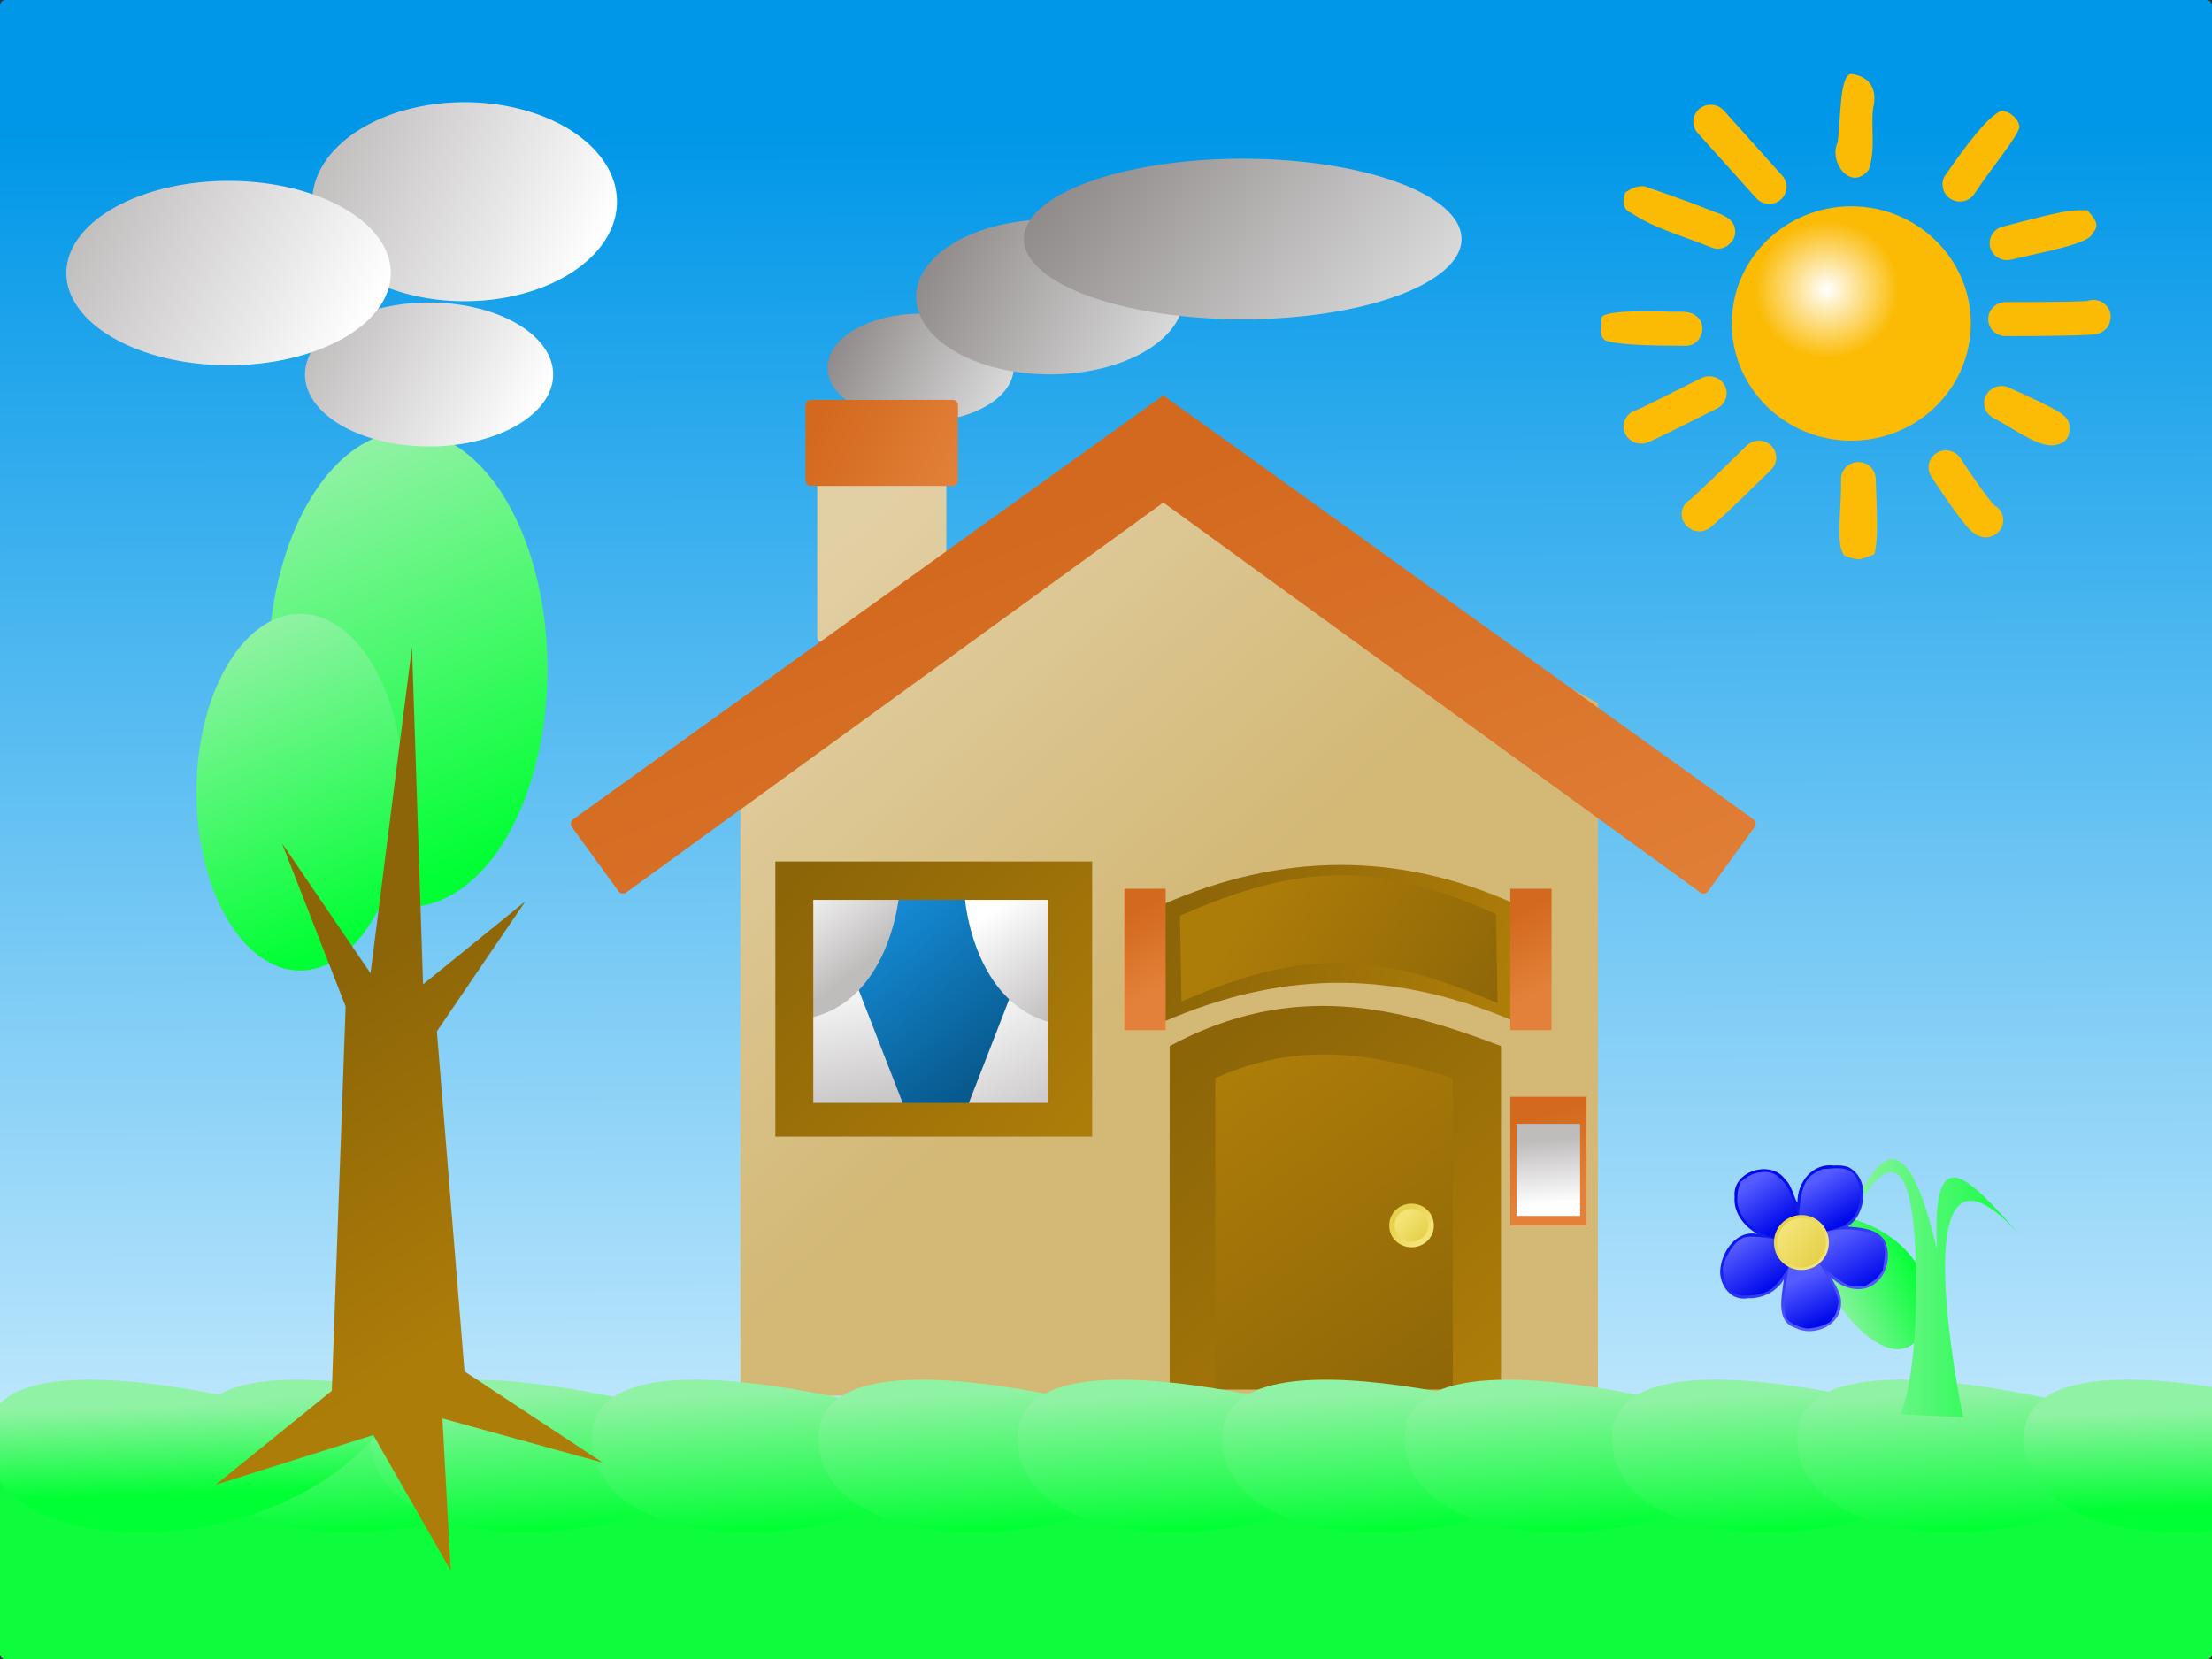 <?xml version="1.0" encoding="UTF-8"?>
<svg version="1.0" viewBox="0 0 800 600" xmlns="http://www.w3.org/2000/svg" xmlns:xlink="http://www.w3.org/1999/xlink">
<rect x="0" y="0" width="800" height="600" fill="#333333" stroke="none"/>
<defs>
<linearGradient id="d">
<stop stop-color="#545bff" offset="0"/>
<stop stop-color="#000aeb" offset="1"/>
</linearGradient>
<linearGradient id="a">
<stop stop-color="#90f2a4" offset="0"/>
<stop stop-color="#0f3" offset="1"/>
</linearGradient>
<linearGradient id="g">
<stop stop-color="#f4e477" offset="0"/>
<stop stop-color="#e6d24e" offset="1"/>
</linearGradient>
<linearGradient id="f">
<stop stop-color="#d2691e" offset="0"/>
<stop stop-color="#e3813a" offset="1"/>
</linearGradient>
<linearGradient id="b">
<stop stop-color="#8c6508" offset="0"/>
<stop stop-color="#ad7d09" offset="1"/>
</linearGradient>
<linearGradient id="c">
<stop stop-color="#bfbcbc" offset="0"/>
<stop stop-color="#fff" offset="1"/>
</linearGradient>
<radialGradient id="s" cx="44.699" cy="42.721" r="12.239" gradientTransform="scale(1.022 .978)" gradientUnits="userSpaceOnUse">
<stop stop-color="#fff" offset="0"/>
<stop stop-color="#fff" stop-opacity="0" offset="1"/>
</radialGradient>
<linearGradient id="ag" x1="345.98" x2="347.4" y1="46.147" y2="574.37" gradientUnits="userSpaceOnUse">
<stop stop-color="#0097e8" offset="0"/>
<stop stop-color="#d6f1ff" offset="1"/>
</linearGradient>
<linearGradient id="af" x1="320.99" x2="296.73" y1="351.18" y2="320" gradientTransform="translate(-13,1)" gradientUnits="userSpaceOnUse" xlink:href="#c"/>
<linearGradient id="ae" x1="323.93" x2="313.11" y1="407.13" y2="350.41" gradientTransform="translate(-11.167 1)" gradientUnits="userSpaceOnUse" xlink:href="#c"/>
<linearGradient id="ad" x1="298.93" x2="330.11" y1="404.81" y2="350.41" gradientTransform="matrix(-1 0 0 1 687.24 3)" gradientUnits="userSpaceOnUse" xlink:href="#c"/>
<linearGradient id="ac" x1="295.66" x2="322.4" y1="359.68" y2="322.17" gradientTransform="matrix(-1 0 0 1 687.24 3)" gradientUnits="userSpaceOnUse" xlink:href="#c"/>
<linearGradient id="ab" x1="346" x2="285" y1="398.7" y2="323.62" gradientTransform="translate(-2,1)" gradientUnits="userSpaceOnUse">
<stop stop-color="#08598c" offset="0"/>
<stop stop-color="#1a9ef2" offset="1"/>
</linearGradient>
<linearGradient id="aa" x1="289" x2="389" y1="317" y2="410.06" gradientTransform="translate(-2,1)" gradientUnits="userSpaceOnUse" xlink:href="#b"/>
<linearGradient id="z" x1="417.03" x2="517.85" y1="381.16" y2="502.51" gradientTransform="translate(17)" gradientUnits="userSpaceOnUse" xlink:href="#b"/>
<linearGradient id="y" x1="508.42" x2="422.55" y1="512.92" y2="392.92" gradientTransform="translate(17)" gradientUnits="userSpaceOnUse" xlink:href="#b"/>
<linearGradient id="x" x1="366" x2="454" y1="194" y2="416" gradientUnits="userSpaceOnUse" xlink:href="#f"/>
<linearGradient id="w" x1="296.31" x2="346.47" y1="151.19" y2="175.75" gradientUnits="userSpaceOnUse" xlink:href="#f"/>
<linearGradient id="v" x1="488" x2="359" y1="290" y2="143" gradientUnits="userSpaceOnUse">
<stop stop-color="#d3b876" offset="0"/>
<stop stop-color="#e2d0a5" offset="1"/>
</linearGradient>
<linearGradient id="u" x1="507.45" x2="514.65" y1="439.68" y2="446.88" gradientUnits="userSpaceOnUse" xlink:href="#g"/>
<linearGradient id="t" x1="512.56" x2="506.76" y1="447.81" y2="441.54" gradientUnits="userSpaceOnUse" xlink:href="#g"/>
<linearGradient id="az" x1="37" x2="40" y1="487" y2="536.27" gradientTransform="translate(75,18)" gradientUnits="userSpaceOnUse" xlink:href="#a"/>
<linearGradient id="ay" x1="37" x2="40" y1="487" y2="536.27" gradientTransform="translate(139,18)" gradientUnits="userSpaceOnUse" xlink:href="#a"/>
<linearGradient id="ax" x1="37" x2="40" y1="487" y2="536.27" gradientTransform="translate(219,18)" gradientUnits="userSpaceOnUse" xlink:href="#a"/>
<linearGradient id="aw" x1="37" x2="40" y1="487" y2="536.27" gradientTransform="translate(301,18)" gradientUnits="userSpaceOnUse" xlink:href="#a"/>
<linearGradient id="av" x1="37" x2="40" y1="487" y2="536.27" gradientTransform="translate(373,18)" gradientUnits="userSpaceOnUse" xlink:href="#a"/>
<linearGradient id="au" x1="37" x2="40" y1="487" y2="536.27" gradientTransform="translate(447,18)" gradientUnits="userSpaceOnUse" xlink:href="#a"/>
<linearGradient id="at" x1="37" x2="40" y1="487" y2="536.27" gradientTransform="translate(513,18)" gradientUnits="userSpaceOnUse" xlink:href="#a"/>
<linearGradient id="as" x1="37" x2="40" y1="487" y2="536.27" gradientTransform="translate(588,18)" gradientUnits="userSpaceOnUse" xlink:href="#a"/>
<linearGradient id="ar" x1="37" x2="40" y1="487" y2="536.27" gradientTransform="translate(655,18)" gradientUnits="userSpaceOnUse" xlink:href="#a"/>
<linearGradient id="e" x1="35" x2="144" y1="126.5" y2="185.5" gradientUnits="userSpaceOnUse" xlink:href="#c"/>
<linearGradient id="i" x1="111" x2="173" y1="224" y2="367" gradientUnits="userSpaceOnUse" xlink:href="#a"/>
<linearGradient id="aq" x1="121" x2="192" y1="356" y2="466" gradientUnits="userSpaceOnUse" xlink:href="#b"/>
<linearGradient id="h" x1="35" x2="144" y1="126.5" y2="185.5" gradientUnits="userSpaceOnUse">
<stop stop-color="#8e8888" offset="0"/>
<stop stop-color="#d8d8d8" offset="1"/>
</linearGradient>
<linearGradient id="ap" x1="430.19" x2="542.76" y1="320.58" y2="360.21" gradientUnits="userSpaceOnUse" xlink:href="#b"/>
<linearGradient id="ao" x1="541.04" x2="456.61" y1="375.72" y2="321.15" gradientUnits="userSpaceOnUse" xlink:href="#b"/>
<linearGradient id="an" x1="546.21" x2="563.44" y1="332.35" y2="353.03" gradientTransform="matrix(1.444 0 0 .947 -242.76 17.098)" gradientUnits="userSpaceOnUse" xlink:href="#f"/>
<linearGradient id="r" x1="546.21" x2="563.44" y1="332.35" y2="353.03" gradientTransform="matrix(1.444 0 0 .947 -382.33 17.098)" gradientUnits="userSpaceOnUse" xlink:href="#f"/>
<linearGradient id="am" x1="546.21" x2="563.44" y1="332.35" y2="353.03" gradientTransform="matrix(2.667 0 0 .862 -910.34 119.69)" gradientUnits="userSpaceOnUse" xlink:href="#f"/>
<linearGradient id="al" x1="546.21" x2="556.54" y1="332.35" y2="367.03" gradientTransform="matrix(2.222 0 0 .617 -665.29 208.11)" gradientUnits="userSpaceOnUse" xlink:href="#c"/>
<linearGradient id="ak" x1="765" x2="766" y1="511" y2="546" gradientUnits="userSpaceOnUse" xlink:href="#a"/>
<linearGradient id="aj" x1="50" x2="51" y1="509" y2="541" gradientUnits="userSpaceOnUse" xlink:href="#a"/>
<linearGradient id="q" x1="-118.57" x2="-143.54" y1="564.53" y2="523.9" gradientUnits="userSpaceOnUse" xlink:href="#d"/>
<linearGradient id="p" x1="-122.06" x2="-112.93" y1="515.74" y2="530.9" gradientUnits="userSpaceOnUse" xlink:href="#d"/>
<linearGradient id="o" x1="-114.87" x2="-104.28" y1="536.15" y2="554.32" gradientUnits="userSpaceOnUse" xlink:href="#d"/>
<linearGradient id="n" x1="-129.94" x2="-122.36" y1="552.38" y2="568.32" gradientUnits="userSpaceOnUse" xlink:href="#d"/>
<linearGradient id="m" x1="-147.14" x2="-136.35" y1="517.59" y2="533.04" gradientUnits="userSpaceOnUse" xlink:href="#d"/>
<linearGradient id="l" x1="-150.25" x2="-139.56" y1="538.58" y2="555" gradientUnits="userSpaceOnUse" xlink:href="#d"/>
<linearGradient id="k" x1="317.85" x2="213.79" y1="292.08" y2="189.69" gradientUnits="userSpaceOnUse" xlink:href="#g"/>
<linearGradient id="j" x1="200.08" x2="315.43" y1="200.55" y2="292.08" gradientUnits="userSpaceOnUse" xlink:href="#g"/>
<linearGradient id="ai" x1="667.5" x2="737.42" y1="467.07" y2="467.07" gradientUnits="userSpaceOnUse" xlink:href="#a"/>
<linearGradient id="ah" x1="680.89" x2="704.63" y1="435.59" y2="435.59" gradientTransform="matrix(1.334 -.62 .327 .703 -390.87 582.78)" gradientUnits="userSpaceOnUse" xlink:href="#a"/>
</defs>
<rect y="-4.2188e-15" width="800" height="600" rx="1.944" ry="1.944" fill="url(#ag)"/>
<path transform="translate(2,-55)" d="m196 297a50.5 86 0 1 1-101 0 50.5 86 0 1 1 101 0z" fill="url(#i)"/>
<rect y="529" width="800" height="71" rx="1.944" ry="1.944" fill="#0dfd3d"/>
<g transform="matrix(2.08 0 0 2.08 565.75 17.857)" fill-rule="evenodd">
<path transform="matrix(.965 0 0 .946 4.527 -.756)" d="m68.563 51.18c0 11.889-9.649 21.538-21.538 21.538s-21.538-9.649-21.538-21.538 9.649-21.538 21.538-21.538 21.538 9.649 21.538 21.538z" fill="#fb0" fill-opacity=".981" stroke-linejoin="round" stroke-width="1.308"/>
<path d="m47.529 16.162c-1.631 3.452 2.325 8.671 5.419 4.753 1.193-3.41 0.346-7.149 0.749-10.695 0.791-3.099-0.442-5.587-3.88-5.956-1.99 0.39-1.724 7.858-2.288 11.898z" fill="#fb0" fill-opacity=".981"/>
<path d="m25.351 9.628c-1.173 0.037-2.219 0.739-2.678 1.798-0.46 1.06-0.25 2.284 0.537 3.138 0 0 2.45 2.713 10.072 11.203 0.694 0.849 1.809 1.256 2.901 1.058s1.984-0.968 2.323-2.004c0.339-1.037 0.07-2.172-0.701-2.956-7.619-8.487-10.041-11.202-10.041-11.202-0.6-0.689-1.489-1.071-2.413-1.035z" fill="#fb0" fill-opacity=".981"/>
<path d="m10.606 24.851c-0.312 1.094-0.746 2.9 1.058 3.595 4.149 2.767 8.959 3.979 14.045 6.04 1.956 0.767 4.209-1.007 3.993-3.029-0.092-1.92-2.154-2.717-3.732-3.255-3.962-1.616-8.02-2.995-12.063-4.403-1.196-0.12-2.325 0.437-3.301 1.052z" fill="#fb0" fill-opacity=".981"/>
<path d="m6.475 46.865c0.129 1.377-0.602 2.966 0.711 3.773 2.744 0.897 9.268 0.865 14.202 0.914 2.391-0.185 3.556-3.508 1.713-5.053-1.418-1.321-3.48-0.727-5.228-0.912-2.051-0.045-11.84-0.375-11.398 1.278z" fill="#fb0" fill-opacity=".981"/>
<path d="m25.11 56.834c-0.474 0.011-0.939 0.133-1.357 0.354-5.704 2.881-8.627 4.323-10.101 5.025-0.688 0.327-1.014 0.462-1.176 0.532-0.012 5e-3 -0.081 0.026-0.091 0.03-1.417 0.457-2.28 1.86-2.031 3.301 0.249 1.442 1.535 2.489 3.026 2.463 0 0 0.396-9e-3 0.513-0.03 0.116-0.02 0.207-0.042 0.271-0.059 0.129-0.034 0.204-0.065 0.272-0.089 0.134-0.047 0.221-0.087 0.361-0.147 0.281-0.12 0.7-0.31 1.478-0.68 1.556-0.741 4.526-2.193 10.252-5.084 1.284-0.608 1.958-2.015 1.616-3.372s-1.608-2.293-3.033-2.244z" fill="#fb0" fill-opacity=".981"/>
<path d="m33.734 68.036c-0.774 0.027-1.508 0.344-2.05 0.887-5.184 5.082-7.8 7.55-9.047 8.69-0.485 0.445-0.601 0.548-0.723 0.651-5e-3 4e-3 -0.026 0.025-0.03 0.029-0.925 0.538-1.488 1.518-1.478 2.572l0.121 0.887 0.693 1.123 1.176 0.768c1e-3 1e-3 1.025 0.178 1.025 0.178 1e-3 0 0.472-0.026 0.634-0.059 0.161-0.034 0.261-0.083 0.362-0.119 0.202-0.07 0.325-0.126 0.422-0.177 0.388-0.203 0.458-0.271 0.603-0.384 0.29-0.228 0.651-0.535 1.327-1.153 1.351-1.236 3.959-3.704 9.166-8.809 0.901-0.849 1.174-2.156 0.685-3.284-0.488-1.129-1.636-1.844-2.886-1.8z" fill="#fb0" fill-opacity=".981"/>
<path d="m51.013 71.761c-0.8 0.031-1.555 0.372-2.098 0.949-0.543 0.576-0.83 1.341-0.797 2.125 0.125 5.017-1.024 11.079 0.53 13.142 1.791 0.78 2.817 0.691 2.817 0.691l2.418-0.839c0.597-1.95 0.612-5.071 0.266-13.142-8e-3 -0.8-0.346-1.562-0.937-2.114-0.591-0.551-1.384-0.844-2.199-0.812z" fill="#fb0" fill-opacity=".981"/>
<path d="m66.391 69.721c-1.117-0.016-2.151 0.574-2.688 1.535-0.538 0.96-0.489 2.132 0.125 3.047 3.154 4.809 4.913 7.188 6.031 8.483 0.559 0.648 0.938 1.024 1.447 1.389 0.255 0.183 0.532 0.376 1.056 0.533 0.261 0.078 0.597 0.157 0.995 0.147 0.198-5e-3 0.414-0.037 0.633-0.088 0.219-0.052 0.633-0.237 0.633-0.237 1.019-0.483 1.676-1.485 1.702-2.594 0.025-1.11-0.585-2.14-1.581-2.667-0.023-0.024 0-0.011-0.272-0.325-0.786-0.912-2.497-3.135-5.578-7.834-0.541-0.848-1.483-1.371-2.503-1.389z" fill="#fb0" fill-opacity=".981"/>
<path d="m75.679 58.548c-1.329 0.149-2.399 1.137-2.629 2.429-0.23 1.291 0.435 2.576 1.633 3.158 3.491 1.765 7.812 5.214 10.705 4.658 2.394-0.453 2.599-2.077 2.407-3.701-0.398-1.56-1.788-2.346-10.337-6.219-0.545-0.284-1.166-0.398-1.779-0.325z" fill="#fb0" fill-opacity=".981"/>
<path d="m91.962 43.562c-0.33 7e-3 -0.656 0.067-0.965 0.177-0.191 0.018-0.38 0.029-1.056 0.059-1.814 0.081-5.579 0.148-13.177 0.148-1.087-0.015-2.099 0.545-2.647 1.466-0.548 0.92-0.548 2.059 0 2.98s1.56 1.481 2.647 1.466c7.643 0 11.453-0.089 13.449-0.178 0.998-0.044 1.544-0.062 1.96-0.118 0.208-0.028 0.347-0.04 0.693-0.148 0.173-0.054 0.399-0.106 0.815-0.384 0.104-0.07 0.232-0.179 0.361-0.296 0.13-0.117 0.422-0.443 0.423-0.443l0.361-0.739c1e-3 0 0.181-0.975 0.181-0.975 0.017-0.8-0.298-1.571-0.872-2.139s-1.358-0.884-2.173-0.876z" fill="#fb0" fill-opacity=".981"/>
<path d="m90.973 27.978c-3.183 0-3.184-0.191-14.601 2.814-1.085 0.217-1.961 0.999-2.282 2.038-0.322 1.038-0.038 2.166 0.741 2.937 0.779 0.772 1.926 1.063 2.989 0.76 5.22-1.248 13.699-2.75 14.003-4.54 1.507-1.532 0.229-2.673-0.85-4.009z" fill="#fb0" fill-opacity=".981"/>
<path d="m75.992 10.633c-1.791 0.975-3.973 2.939-9.752 11.262-0.899 1.379-0.487 3.212 0.92 4.094 1.407 0.881 3.277 0.478 4.176-0.902 2.949-4.524 7.449-9.762 7.828-11.627-0.262-1.527-1.717-2.665-3.172-2.827z" fill="#fb0" fill-opacity=".981"/>
<path d="m58.218 41.782c0 6.607-5.606 11.97-12.514 11.97s-12.514-5.363-12.514-11.97c0-6.608 5.606-11.97 12.514-11.97s12.514 5.362 12.514 11.97z" fill="url(#s)"/>
</g>
<path d="m297.5 151.69c-1.08 0-1.94 0.86-1.94 1.93v76.76c0 1.07 0.86 1.93 1.94 1.93h10.62l-40.34 22v250.47h310.13v-250.47l-155.07-84.56-80.59 43.94v-60.07c0-1.07-0.89-1.93-1.97-1.93h-42.78z" fill="url(#v)"/>
<path transform="matrix(.723 0 0 .68 83.337 106.47)" d="m196 297a50.5 86 0 1 1-101 0 50.5 86 0 1 1 101 0z" fill="url(#i)"/>
<path d="m420.72 143-213.47 153.34c-0.87 0.64-1.07 1.85-0.44 2.72l16.91 23.32c0.63 0.87 1.85 1.07 2.72 0.43l194.28-141.06 194.25 141.06c0.87 0.64 2.08 0.44 2.72-0.43l16.93-23.32c0.64-0.87 0.44-2.08-0.43-2.72l-213.47-153.34z" fill="url(#x)"/>
<path transform="matrix(.51 0 0 .521 285.53 51.973)" d="m159 155.5a66 37.5 0 1 1-132 0 66 37.5 0 1 1 132 0z" fill="url(#h)"/>
<path d="m293.28 144.62c-1.08 0-1.97 0.87-1.97 1.94v27.22c0 1.08 0.89 1.97 1.97 1.97h51.25c1.08 0 1.94-0.89 1.94-1.97v-27.22c0-1.07-0.86-1.94-1.94-1.94h-51.25z" fill="url(#w)"/>
<path d="m423.03 378.32c44.37-23.85 82.43-14.28 119.82 0v124.19h-119.82v-124.19z" fill="url(#z)"/>
<path d="m439.55 389.93c31.8-14.29 59.08-8.24 85.87 0v112.58h-85.87v-112.58z" fill="url(#y)"/>
<rect x="293.48" y="324.62" width="86.463" height="75.086" fill="url(#ab)"/>
<path d="m309.36 354.96 19.79 50.85-47.45-1.55v-51.93l27.66 2.63z" fill="url(#ae)" fill-rule="evenodd"/>
<path d="m366.71 356.96-19.78 50.85 47.44-1.55v-51.93l-27.66 2.63z" fill="url(#ad)" fill-rule="evenodd"/>
<path d="m325.33 322.46s-3.32 47.95-43.13 46.63c0-7-0.2-48.09-0.2-48.09l43.33 1.46z" fill="url(#af)" fill-rule="evenodd"/>
<path d="m348.91 324.46s3.32 47.95 43.13 46.63c0-10.17 0.2-48.09 0.2-48.09l-43.33 1.46z" fill="url(#ac)" fill-rule="evenodd"/>
<path d="m280.41 311.56v99.5h114.59v-99.5h-114.59zm13.73 13.9h84.8v73.43h-84.8v-73.43z" fill="url(#aa)"/>
<path transform="matrix(1.333 0 0 1.333 -169.95 -147.53)" d="m516.51 443.16a6.041 5.809 0 1 1-12.08 0 6.041 5.809 0 1 1 12.08 0z" fill="url(#t)"/>
<path d="m516.51 443.16a6.041 5.809 0 1 1-12.08 0 6.041 5.809 0 1 1 12.08 0z" fill="url(#u)"/>
<path d="m211.03 519s-139-45-141 0c-2.001 45 99 49 141 0z" fill="url(#az)" fill-rule="evenodd"/>
<path d="m275.03 519s-139-45-141 0 99 49 141 0z" fill="url(#ay)" fill-rule="evenodd"/>
<path d="m355.03 519s-139-45-141 0 99 49 141 0z" fill="url(#ax)" fill-rule="evenodd"/>
<path d="m437.03 519s-139-45-141 0 99 49 141 0z" fill="url(#aw)" fill-rule="evenodd"/>
<path d="m509.03 519s-139-45-141 0 99 49 141 0z" fill="url(#av)" fill-rule="evenodd"/>
<path d="m583.03 519s-139-45-141 0 99 49 141 0z" fill="url(#au)" fill-rule="evenodd"/>
<path d="m649.03 519s-139-45-141 0 99 49 141 0z" fill="url(#at)" fill-rule="evenodd"/>
<path d="m724.03 519s-139-45-141 0 99 49 141 0z" fill="url(#as)" fill-rule="evenodd"/>
<path d="m791.03 519s-139-45-141 0 99 49 141 0z" fill="url(#ar)" fill-rule="evenodd"/>
<path transform="matrix(.835 0 0 .96 90.372 -76.329)" d="m159 155.5a66 37.5 0 1 1-132 0 66 37.5 0 1 1 132 0z" fill="url(#e)"/>
<path transform="matrix(.842 0 0 .972 99.973 -43.936)" d="m159 155.5a66 37.5 0 1 1-132 0 66 37.5 0 1 1 132 0z" fill="url(#e)"/>
<path transform="matrix(.68 0 0 .694 91.944 27.52)" d="m159 155.5a66 37.5 0 1 1-132 0 66 37.5 0 1 1 132 0z" fill="url(#e)"/>
<path transform="matrix(.721 0 0 .854 51.669 -54.844)" d="m159 155.5a66 37.5 0 1 1-132 0 66 37.5 0 1 1 132 0z" fill="url(#e)"/>
<path transform="matrix(.889 0 0 .889 -.01 -39.478)" d="m159 155.5a66 37.5 0 1 1-132 0 66 37.5 0 1 1 132 0z" fill="url(#e)"/>
<path transform="matrix(.714 0 0 .824 29.619 14.409)" d="m159 155.5a66 37.5 0 1 1-132 0 66 37.5 0 1 1 132 0z" fill="url(#e)"/>
<path transform="matrix(.743 0 0 .75 .455 63.75)" d="m196 297a50.5 86 0 1 1-101 0 50.5 86 0 1 1 101 0z" fill="url(#i)"/>
<path d="m31.5 499c-13.791 0.1-25.286 2.46-31.5 8.53v28.19c20.649 28.34 100.02 25.29 136.03-16.72 0 0-62.746-20.32-104.53-20z" fill="url(#aj)"/>
<path d="m102 305 23 59-5 139-42 34 57-18 28 49-3-55 58 16-50-33-10-123 32-47-37 30-4-122-15 118-32-47z" fill="url(#aq)" fill-rule="evenodd"/>
<path transform="matrix(.733 0 0 .747 311.53 -8.774)" d="m159 155.5a66 37.5 0 1 1-132 0 66 37.5 0 1 1 132 0z" fill="url(#h)"/>
<path transform="matrix(1.199 0 0 .774 337.94 -33.92)" d="m159 155.5a66 37.5 0 1 1-132 0 66 37.5 0 1 1 132 0z" fill="url(#h)"/>
<path d="m420.42 327.18c42.7-18.84 85.39-19.44 128.08 0v42.51c-42.35-18.21-82.67-19.78-128.08 0v-42.51z" fill="url(#ap)"/>
<path d="m426.74 331.2c42.69-18.84 71.6-20.01 114.3-0.57l0.57 32.16c-42.35-18.2-68.89-20.34-114.29-0.57l-0.58-31.02z" fill="url(#ao)"/>
<rect x="546.21" y="321.44" width="14.933" height="51.117" fill="url(#an)"/>
<rect x="406.64" y="321.44" width="14.933" height="51.117" fill="url(#r)"/>
<rect x="406.64" y="321.44" width="14.933" height="51.117" fill="url(#r)"/>
<rect x="546.21" y="396.68" width="27.569" height="46.522" fill="url(#am)"/>
<rect x="548.5" y="406.44" width="22.974" height="33.312" fill="url(#al)"/>
<path d="m768.5 499c-20.41 0.16-35.81 5.23-36.47 20-1.15 25.89 31.79 38.19 67.97 34.66v-52.04c-10.93-1.64-21.78-2.69-31.5-2.62z" fill="url(#ak)"/>
<path d="m648.31 437.53s14.6 43.87 34.83 49.96c20.24 6.09 27.62-48.43-34.83-49.96z" fill="url(#ah)" fill-rule="evenodd"/>
<path d="m668 444s23.53-53.38 24.91 14.19c0.83 40.3-5.57 53.34-5.57 53.34l22.66 1.02s-24.26-115.59 20.55-65.83c-19.02-21.47-31.89-35.55-30.04 5.09-5.81-24.47-15.91-54.98-32.51-7.81z" fill="url(#ai)" fill-rule="evenodd"/>
<g transform="translate(781,-90)" fill-rule="evenodd">
<path d="m-117.69 511.53c-7.81-0.99-13.33 6.09-13.23 13.37-1.03-0.89-1.99-6.23-4.42-8.31-5.1-7.38-19.22-3.11-18.32 6.19-0.52 5.77 3.54 10.93 8.35 13.53-7.8-1.68-13.25 6.69-13.57 13.47-0.01 5.44 4.09 10.87 10.04 9.75 5.21 0.2 10.29-2.29 13-6.81-0.61 5.6-3.18 15.08 4 17.47 6.6 3.49 16.55-0.6 16.68-8.66 0.27-3.55-2.11-6.63-3.65-9.69 4.5 4.8 12.72 6.46 17.37 1.04 3.469-3.58 4.287-10.41 1.784-14.63-2.974-4-8.504-4.24-13.094-4.66 6.97-4.5 8.19-17.93-0.06-21.62-1.58-0.47-3.23-0.54-4.88-0.44zm-3.81 24.41c-1.65 4.42-0.08 12.28-7.16 10.65-5.79 3.52-11.14-7.38-7.34-10.43 3.54-5.48 7.72-6.18 12.5-1.41 0.67 0.39 1.33 0.79 2 1.19z" fill="url(#q)"/>
<path d="m-130.39 529.49s0.49-6.87 1.57-9.91 2.26-4.81 6.97-6.77c5.4-0.3 9.32-1.28 12.17 2.84 2.06 4.91 1.96 7.26 0.69 11.48-1.38 3.24-1.87 3.63-5.01 6.19-3.53 1.27-6.47 2.06-6.47 2.06l-9.92-5.89z" fill="url(#p)"/>
<path d="m-120.38 535.38s-2.45 11.38-2.45 11.48 1.67 1.96 5.4 4.81c4.02 2.75 4.51 4.02 10.79 3.53 3.83-2.26 4.22-2.35 6.58-5.69 0.488-3.93 1.372-6.67 0.194-10.11-2.654-2.45-2.164-3.24-8.934-4.42-6.77-1.17-11.58 0.59-11.58 0.4z" fill="url(#o)"/>
<path d="m-123.03 546.96-11.09 1.27s-0.88 5.79-1.47 9.42c-0.1 3.54-0.29 7.36 0.89 9.43 1.37 1.66 4.9 3.14 7.36 3.43 2.15-0.2 5-0.49 8.14-2.36 1.77-2.25 2.65-3.04 3.14-7.55-0.59-4.52-7.06-13.54-6.97-13.64z" fill="url(#n)"/>
<path d="m-130.48 529.39c-0.1 0-8.74 8.54-8.74 8.54s-4.61-1.47-7.56-3.73c-2.94-2.26-5.1-4.81-5.88-9.13-0.1-3.33 0.09-5.1 1.27-7.65 2.55-2.16 4.22-3.14 7.07-3.44 2.94-0.39 4.61 0 6.77 1.87 2.16 1.86 3.63 4.32 4.02 5.59 0.4 1.28 3.05 8.25 3.05 7.95z" fill="url(#m)"/>
<path d="m-134.21 548.33-5.11-10.21s-8.63-1.66-11.38-0.39c-2.75 1.28-4.42 4.12-5.89 6.87-0.88 2.36-1.96 3.44-0.78 7.75 1.47 4.42 1.66 4.91 6.08 6.19 4.51 0.1 7.56-0.2 10.6-2.16s6.48-7.95 6.48-8.05z" fill="url(#l)"/>
<path transform="matrix(.12 0 0 .125 -161.53 509.56)" d="m349.68 238.53a82.674 78.718 0 1 1-165.34 0 82.674 78.718 0 1 1 165.34 0z" fill="url(#k)"/>
<path transform="matrix(.107 0 0 .112 -158.04 512.8)" d="m349.68 238.53a82.674 78.718 0 1 1-165.34 0 82.674 78.718 0 1 1 165.34 0z" fill="url(#j)"/>
</g>
<g transform="matrix(.938 .347 -.347 .938 1047.2 -9.268)" fill-rule="evenodd">
<path d="m-117.69 511.53c-7.81-0.99-13.33 6.09-13.23 13.37-1.03-0.89-1.99-6.23-4.42-8.31-5.1-7.38-19.22-3.11-18.32 6.19-0.52 5.77 3.54 10.93 8.35 13.53-7.8-1.68-13.25 6.69-13.57 13.47-0.01 5.44 4.09 10.87 10.04 9.75 5.21 0.2 10.29-2.29 13-6.81-0.61 5.6-3.18 15.08 4 17.47 6.6 3.49 16.55-0.6 16.68-8.66 0.27-3.55-2.11-6.63-3.65-9.69 4.5 4.8 12.72 6.46 17.37 1.04 3.469-3.58 4.287-10.41 1.784-14.63-2.974-4-8.504-4.24-13.094-4.66 6.97-4.5 8.19-17.93-0.06-21.62-1.58-0.47-3.23-0.54-4.88-0.44zm-3.81 24.41c-1.65 4.42-0.08 12.28-7.16 10.65-5.79 3.52-11.14-7.38-7.34-10.43 3.54-5.48 7.72-6.18 12.5-1.41 0.67 0.39 1.33 0.79 2 1.19z" fill="url(#q)"/>
<path d="m-130.39 529.49s0.49-6.87 1.57-9.91 2.26-4.81 6.97-6.77c5.4-0.3 9.32-1.28 12.17 2.84 2.06 4.91 1.96 7.26 0.69 11.48-1.38 3.24-1.87 3.63-5.01 6.19-3.53 1.27-6.47 2.06-6.47 2.06l-9.92-5.89z" fill="url(#p)"/>
<path d="m-120.38 535.38s-2.45 11.38-2.45 11.48 1.67 1.96 5.4 4.81c4.02 2.75 4.51 4.02 10.79 3.53 3.83-2.26 4.22-2.35 6.58-5.69 0.488-3.93 1.372-6.67 0.194-10.11-2.654-2.45-2.164-3.24-8.934-4.42-6.77-1.17-11.58 0.59-11.58 0.4z" fill="url(#o)"/>
<path d="m-123.03 546.96-11.09 1.27s-0.88 5.79-1.47 9.42c-0.1 3.54-0.29 7.36 0.89 9.43 1.37 1.66 4.9 3.14 7.36 3.43 2.15-0.2 5-0.49 8.14-2.36 1.77-2.25 2.65-3.04 3.14-7.55-0.59-4.52-7.06-13.54-6.97-13.64z" fill="url(#n)"/>
<path d="m-130.48 529.39c-0.1 0-8.74 8.54-8.74 8.54s-4.61-1.47-7.56-3.73c-2.94-2.26-5.1-4.81-5.88-9.13-0.1-3.33 0.09-5.1 1.27-7.65 2.55-2.16 4.22-3.14 7.07-3.44 2.94-0.39 4.61 0 6.77 1.87 2.16 1.86 3.63 4.32 4.02 5.59 0.4 1.28 3.05 8.25 3.05 7.95z" fill="url(#m)"/>
<path d="m-134.21 548.33-5.11-10.21s-8.63-1.66-11.38-0.39c-2.75 1.28-4.42 4.12-5.89 6.87-0.88 2.36-1.96 3.44-0.78 7.75 1.47 4.42 1.66 4.91 6.08 6.19 4.51 0.1 7.56-0.2 10.6-2.16s6.48-7.95 6.48-8.05z" fill="url(#l)"/>
<path transform="matrix(.12 0 0 .125 -161.53 509.56)" d="m349.68 238.53a82.674 78.718 0 1 1-165.34 0 82.674 78.718 0 1 1 165.34 0z" fill="url(#k)"/>
<path transform="matrix(.107 0 0 .112 -158.04 512.8)" d="m349.68 238.53a82.674 78.718 0 1 1-165.34 0 82.674 78.718 0 1 1 165.34 0z" fill="url(#j)"/>
</g>
</svg>
